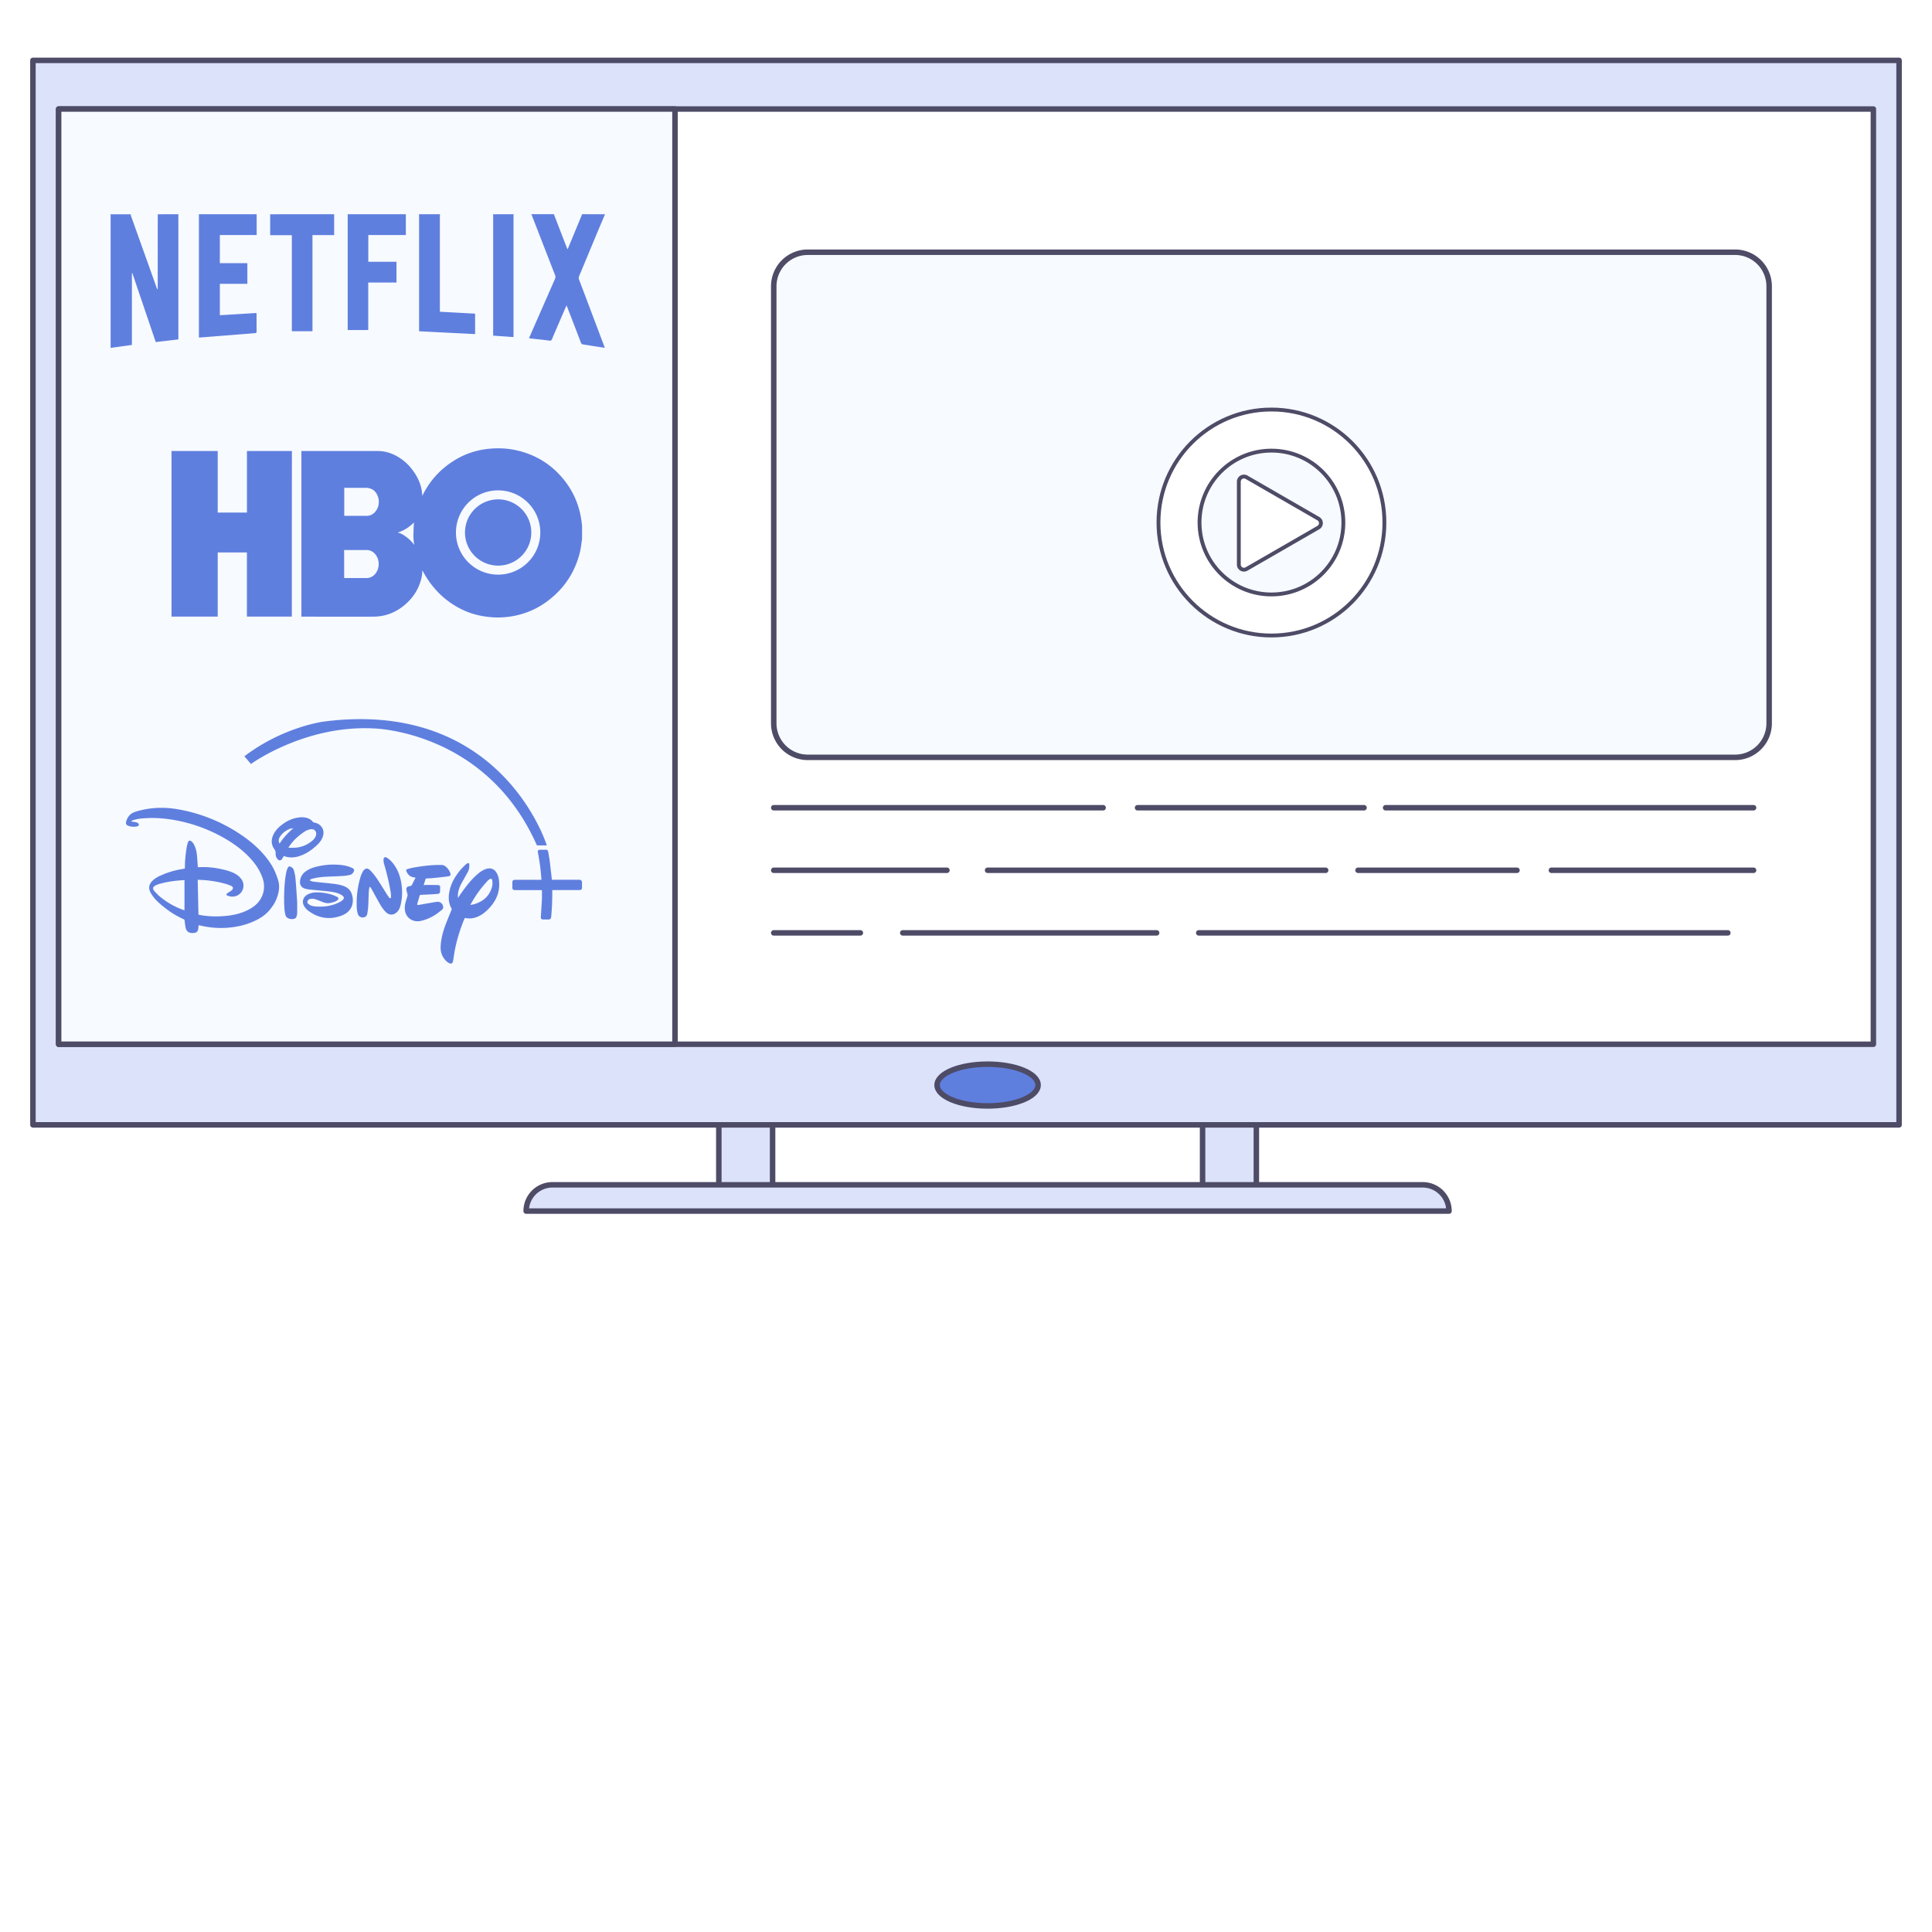 <svg xmlns="http://www.w3.org/2000/svg" width="352" height="352" fill="none" viewBox="0 0 352 352"><path fill="#fff" d="M0 0h352v352H0z"/><path fill="#DBE2F9" stroke="#4D4B66" stroke-linecap="round" stroke-linejoin="round" stroke-miterlimit="10" d="M335.52 204.944H6V11h340v193.944z"/><path fill="#fff" stroke="#4D4B66" stroke-linecap="round" stroke-linejoin="round" stroke-miterlimit="10" d="M332.592 190.258H10.682V19.864h330.637v170.394z"/><path fill="#5F7FDF" stroke="#4D4B66" stroke-linecap="round" stroke-linejoin="round" stroke-miterlimit="10" d="M179.933 201.494c5.082 0 9.202-1.703 9.202-3.804s-4.12-3.805-9.202-3.805-9.201 1.703-9.201 3.805c0 2.101 4.12 3.804 9.201 3.804"/><path fill="#F7FAFF" stroke="#4D4B66" stroke-linecap="round" stroke-linejoin="round" stroke-miterlimit="10" d="M122.98 19.864H10.681V190.25H122.98z"/><path fill="#5F7FDF" d="M32.494 39.03c0 1.408.008 2.815.008 4.223v18.588c-1.391.16-2.742.321-4.126.482q-2.135-6.295-4.27-12.58c-.025 0-.049.009-.073.009v13.094c-1.311.185-2.574.354-3.877.539V39.497q-.002-.23-.016-.459h3.668c.016.105.024.21.064.306 1.56 4.383 3.129 8.759 4.69 13.134.023.08.072.145.112.226.024-.008.04-.008.064-.016V41.717c0-.893.008-1.786.008-2.679q1.88-.01 3.748-.008m77.738 0c-.531 1.255-1.062 2.502-1.585 3.756-1.045 2.502-2.075 5.003-3.121 7.497a.85.85 0 0 0-.008.7q2.267 5.983 4.521 11.968c.048.12.088.233.152.418-.683-.105-1.303-.193-1.922-.29-.676-.104-1.343-.225-2.019-.321-.225-.033-.338-.129-.418-.346-.804-2.115-1.617-4.223-2.437-6.338-.048-.12-.097-.233-.169-.434-.088.193-.145.313-.201.434-.82 1.906-1.649 3.804-2.453 5.718-.113.258-.225.306-.491.266-1.07-.145-2.147-.25-3.225-.37-.145-.016-.298-.048-.475-.073.427-.973.837-1.922 1.255-2.863l3.475-7.922a.85.85 0 0 0 .024-.7c-1.448-3.7-2.88-7.408-4.32-11.108h4.095c.82 2.116 1.632 4.231 2.453 6.338a.4.4 0 0 1 .088-.016c.869-2.107 1.746-4.214 2.614-6.322q2.09.01 4.167.008m-63.469 0v3.789h-6.708v5.123h5.011v3.772h-5.01v5.72l6.643-.411c.024.104.048.153.048.209 0 1.054-.008 2.115.008 3.169 0 .257-.129.281-.322.298l-4.504.361-5.204.41c-.136.009-.281.017-.482.025V39.03zm27.178 0v3.789h-6.837v4.874h5.132v3.78h-5.148v8.654h-3.74V39.03zm-13.062 0v3.797h-3.95v17.518h-3.756V42.85h-3.949v-3.813c3.893-.008 7.77-.008 11.655-.008m19.279.001c-.008.121-.016.234-.016.354v17.414c2.148.112 4.271.233 6.419.346v3.724c-3.395-.17-6.78-.338-10.207-.515V39.489c0-.153-.008-.306-.008-.459zm13.416 0a9 9 0 0 0-.016.459v21.925c-1.239-.088-2.453-.177-3.708-.265V39.497q-.002-.23-.016-.459c1.239-.008 2.493-.008 3.74-.008m12.475 56.72v2.51c-.008.04-.024.073-.024.113-.113.708-.177 1.423-.338 2.115-.877 3.692-2.839 6.684-5.863 8.976-2.108 1.593-4.489 2.558-7.11 2.904a15.3 15.3 0 0 1-3.934.008c-1.447-.177-2.839-.531-4.166-1.126-3.37-1.512-5.847-3.965-7.585-7.199-.016-.04-.04-.072-.064-.104-.024.04-.024.072-.024.104a6.3 6.3 0 0 1-.225 1.545c-.491 1.833-1.496 3.345-2.928 4.576-1.657 1.416-3.58 2.172-5.759 2.18-4.335.016-8.67 0-13.006 0-.04 0-.072-.008-.112-.008v-30.17h13.875c1.109 0 2.163.25 3.152.748 1.64.82 2.895 2.05 3.837 3.62.595.989.989 2.058 1.118 3.209.024.193.032.378.048.61.056-.12.088-.2.129-.273 1.407-2.783 3.482-4.93 6.177-6.482 1.922-1.102 3.997-1.706 6.209-1.874 1.568-.121 3.129-.033 4.657.313 3.45.78 6.322 2.526 8.558 5.276 1.858 2.277 2.936 4.883 3.298 7.794.024.201.056.419.08.636m-7.609 1.272a7.683 7.683 0 0 0-7.673-7.682 7.68 7.68 0 0 0-7.697 7.665 7.68 7.68 0 0 0 7.673 7.69c4.247.008 7.697-3.435 7.697-7.673m-35.72-8.14v5.091c.04 0 .081.008.113.008h4.014c.53 0 .98-.209 1.367-.57.772-.749 1.022-1.971.611-3.017-.386-1.005-1.126-1.512-2.204-1.512zm-.015 16.424c.04 0 .08.008.12.008h3.973c.58 0 1.062-.225 1.456-.635.925-.958.998-2.598.161-3.652-.434-.539-.981-.828-1.697-.82-1.279.008-2.566 0-3.845 0h-.177c.009 1.713.009 3.402.009 5.099m12.772-6.008a10 10 0 0 1-.153-2.091c.016-.684.056-1.36.089-2.011-.82.812-1.786 1.48-2.96 1.826.635.152 1.166.49 1.673.884.506.386.957.837 1.351 1.392m-22.304 13.045h-8.188v-11.695H39.67v11.687h-8.421V82.174h8.42v11.212h5.325V82.174h8.188c-.008 10.054-.008 20.108-.008 30.17"/><path fill="#5F7FDF" d="M84.718 97.022c0-3.33 2.703-6.033 6.04-6.04a6.03 6.03 0 0 1 6.041 6.031c.008 3.33-2.694 6.033-6.032 6.041-3.338 0-6.049-2.703-6.049-6.032m-48.685 63.267c0 .056-.008.096-.008.137.04 2.035.089 4.07.129 6.104 0 .105.04.137.136.153 1.505.29 3.025.338 4.553.217 1.222-.096 2.42-.305 3.571-.764.74-.297 1.432-.659 2.051-1.174 1.488-1.239 2.019-3.169 1.367-5.011-.514-1.456-1.375-2.694-2.445-3.804-1.504-1.569-3.273-2.783-5.172-3.805a28 28 0 0 0-8.364-2.919c-1.56-.282-3.137-.427-4.722-.378-.98.032-1.97.08-2.911.402-.105.032-.201.088-.298.137 0 .024 0 .04.008.064.113.024.225.056.338.08.177.032.354.041.523.081a1 1 0 0 1 .321.136c.121.081.202.202.177.362-.024.153-.144.218-.273.25-.595.128-1.19.096-1.753-.153-.266-.121-.37-.362-.282-.692.217-.804.684-1.431 1.48-1.737.53-.201 1.086-.33 1.64-.451 2.156-.458 4.312-.442 6.476-.048a29.4 29.4 0 0 1 10.85 4.287c1.785 1.158 3.434 2.494 4.81 4.134.691.829 1.303 1.706 1.761 2.687.25.539.459 1.094.643 1.665.403 1.23.185 2.397-.273 3.547-.282.708-.7 1.335-1.182 1.93-.676.837-1.529 1.44-2.478 1.914-1.52.756-3.128 1.183-4.818 1.352-1.865.193-3.7.048-5.517-.394-.032-.008-.064-.017-.097-.017-.024-.008-.056-.008-.08-.008-.032.258-.048.515-.097.756-.088.403-.321.612-.732.644a2.2 2.2 0 0 1-.723-.024c-.547-.137-.765-.579-.853-1.086-.072-.386-.113-.772-.16-1.166-.017-.113-.057-.169-.154-.209-1.077-.499-2.107-1.078-3.048-1.794s-1.866-1.456-2.582-2.421a6 6 0 0 1-.442-.708c-.37-.692-.266-1.407.265-1.978.467-.499 1.054-.837 1.665-1.102 1.223-.539 2.486-.933 3.813-1.134.04-.008.08-.008.12-.025.45-.096.419.025.427-.514.008-1.199.152-2.381.345-3.563.049-.282.137-.563.234-.837.088-.265.29-.322.53-.169.258.161.427.41.563.676.29.563.435 1.174.507 1.793.073.612.097 1.231.145 1.85l.024.435h.217a14.7 14.7 0 0 1 3.515.241c.965.185 1.922.402 2.823.82.531.25.982.596 1.336 1.062a2 2 0 0 1-1.287 3.217c-.427.073-.853-.024-1.247-.185-.065-.024-.145-.12-.145-.177 0-.072.072-.16.137-.209.265-.185.563-.338.812-.547.354-.305.314-.643-.112-.828a9 9 0 0 0-1.416-.475 20 20 0 0 0-4.416-.611c-.088-.024-.145-.016-.225-.016m-2.42.064h-.105c-1.344.073-2.67.234-3.982.563-.482.121-.957.242-1.375.523-.274.185-.322.402-.177.692.04.08.088.161.153.225.29.298.563.611.876.885a14 14 0 0 0 4.328 2.517c.096.032.185.065.281.097zm49.827 3.234c.313-.451.594-.877.892-1.279.764-1.054 1.577-2.075 2.558-2.944.482-.426.997-.812 1.616-1.029.861-.306 1.585-.033 2.02.772.305.555.401 1.166.426 1.793.072 1.754-.596 3.226-1.762 4.496-.651.708-1.383 1.319-2.292 1.673a3.67 3.67 0 0 1-2.06.201c-.12-.024-.176 0-.224.121-.797 1.939-1.424 3.925-1.794 5.992-.097.539-.169 1.078-.257 1.617-.017.096-.033.193-.073.281-.104.25-.297.338-.555.234-.474-.185-.804-.547-1.086-.957-.458-.668-.61-1.408-.563-2.204.073-1.215.354-2.381.764-3.523.37-1.03.805-2.035 1.215-3.057.04-.088.048-.16 0-.249-.459-.804-.571-1.689-.466-2.59.209-1.769 1.061-3.241 2.203-4.568.266-.306.563-.579.853-.861.08-.08.185-.153.29-.201.225-.113.337-.048.353.201.032.483-.032.941-.265 1.367-.394.716-.804 1.424-1.19 2.148-.379.708-.628 1.456-.62 2.276-.008.081.008.161.016.29m2.267 1.238.04.041a4.8 4.8 0 0 0 1.32-.37c1.375-.58 2.252-1.601 2.606-3.049.08-.338.056-.708.016-1.061-.032-.266-.258-.346-.483-.202a2.2 2.2 0 0 0-.434.37c-.82.901-1.577 1.85-2.228 2.88-.298.458-.563.933-.837 1.391m-25.166-7.303c1.199 0 2.148.081 3.057.386.233.081.466.185.683.298.226.121.282.265.193.515-.128.394-.426.627-.812.707a7.5 7.5 0 0 1-1.215.169c-1.037.065-2.083.089-3.12.145a11.6 11.6 0 0 0-2.357.338c-.129.032-.25.072-.37.129-.056.024-.12.096-.128.152-.009.041.072.121.128.137.21.065.418.129.628.153 1.142.129 2.284.225 3.426.362.708.08 1.407.193 2.075.458.933.378 1.384 1.11 1.52 2.059.225 1.601-.579 2.743-2.003 3.282-2.203.829-4.278.499-6.153-.941a2.8 2.8 0 0 1-.579-.619c-.579-.805-.362-1.778.499-2.26.62-.346 1.303-.435 1.995-.403.852.041 1.697.169 2.51.435.305.096.602.233.892.378.314.153.33.41.056.627-.33.258-.732.354-1.134.451-.555.144-1.078.064-1.6-.153a15 15 0 0 0-1.416-.531c-.233-.073-.507-.032-.756-.024a.66.66 0 0 0-.306.136c-.321.226-.337.58-.024.821.298.233.66.354 1.022.394 1.673.177 3.29-.016 4.785-.853.145-.08.29-.185.41-.297.266-.25.274-.547-.016-.764a3.1 3.1 0 0 0-.788-.427c-.675-.241-1.375-.337-2.083-.41-1.062-.112-2.131-.201-3.193-.313a4.5 4.5 0 0 1-.788-.153c-.652-.177-.982-.692-.917-1.368.072-.748.426-1.335 1.03-1.769.667-.491 1.439-.748 2.235-.925.95-.209 1.898-.322 2.614-.322m15.178 2.373c-.201-.032-.378-.048-.547-.097-.547-.136-.877-.522-1.11-1.005-.113-.233-.04-.402.225-.475.435-.12.885-.225 1.327-.297 1.4-.241 2.816-.41 4.24-.434.224 0 .458 0 .683.008.265.008.49.136.692.305.362.298.61.668.788 1.094.169.394.048.627-.378.676-.91.12-1.826.217-2.743.305-.402.041-.804.049-1.206.081-.049 0-.121.032-.137.064-.12.37-.242.74-.362 1.142.225-.016.418-.032.62-.032.683 0 1.367.008 2.042.024.201.008.338.145.338.378 0 .298-.008.603-.032.901-.016.169-.161.298-.37.322-.45.04-.893.072-1.343.096-.587.033-1.167.057-1.754.081-.136.008-.209.048-.25.193-.128.466-.265.925-.401 1.391-.073.234-.008.298.241.258.997-.177 2.003-.354 3-.523q.23-.036.459-.048c.474-.025.94.386.997.86a.64.64 0 0 1-.233.611c-.395.314-.789.636-1.215.909-.836.523-1.73.925-2.71 1.118-1.28.25-2.462-.466-2.751-1.689-.137-.587-.073-1.174.072-1.753.097-.378.233-.748.338-1.126a.65.65 0 0 0 0-.306c-.056-.249-.145-.49-.185-.74-.072-.426.064-.611.475-.716.032-.008.064-.024.096-.024.282.016.41-.153.507-.394.2-.402.394-.772.587-1.158m-8.405 1.697c-.04.273-.097.539-.113.812-.048.901-.064 1.794-.112 2.695-.024.45-.089.909-.17 1.351-.08.45-.361.676-.772.708-.377.032-.788-.185-.916-.571a4 4 0 0 1-.226-1.094c-.096-2.011.13-3.981.74-5.904.089-.281.242-.547.37-.82a.8.8 0 0 1 .121-.169q.567-.662 1.182-.056c.563.555 1.03 1.182 1.464 1.842.531.812 1.038 1.648 1.552 2.469q.18.278.37.555c.049.064.089.136.153.185.049.04.137.08.177.056a.24.24 0 0 0 .105-.169c0-.281 0-.571-.048-.852-.282-1.794-.732-3.547-1.231-5.293a2.4 2.4 0 0 1-.08-.756c.016-.386.29-.515.619-.306.603.378 1.062.901 1.456 1.496.651.99 1.005 2.084 1.182 3.242.21 1.359.16 2.71-.193 4.046-.129.482-.346.9-.732 1.222-.579.483-1.303.467-1.85-.048-.458-.434-.812-.949-1.126-1.496-.466-.804-.909-1.625-1.36-2.445q-.146-.264-.305-.515c-.04-.072-.104-.129-.16-.193-.049 0-.073.008-.097.008m33.306.579v.249a46 46 0 0 1-.169 4.328c-.008.12-.024.249-.04.37q-.048.398-.458.41h-.974c-.313 0-.458-.153-.442-.467.064-.997.137-1.994.185-2.992.032-.595.016-1.19.016-1.793q-.002-.035-.016-.105h-4.842c-.402 0-.53-.129-.53-.531v-.804c0-.394.136-.539.53-.539h4.77c-.025-.289-.04-.571-.065-.852a41 41 0 0 0-.595-4.215c-.04-.209.097-.394.314-.402q.601-.012 1.214 0c.201 0 .322.128.362.362.097.571.209 1.142.282 1.713.136 1.118.257 2.236.386 3.386h4.93c.41 0 .563.153.563.563v.837c0 .337-.145.474-.474.474h-4.73c-.064.008-.128.008-.217.008m-48.918-6.225-.153.281c-.064.113-.129.234-.209.33-.217.257-.483.265-.716.024a1.4 1.4 0 0 1-.402-1.07 1.22 1.22 0 0 0-.233-.796c-.563-.788-.611-1.633-.242-2.501.33-.78.885-1.384 1.545-1.898.893-.692 1.882-1.191 3.008-1.36.571-.088 1.134-.096 1.689.089.378.12.716.321.965.635a.56.56 0 0 0 .386.209c.748.121 1.392.708 1.553 1.408.112.523 0 1.013-.226 1.488-.217.474-.555.852-.933 1.206-.949.901-2.01 1.617-3.265 2.011-.82.257-1.649.29-2.486.056-.04-.016-.088-.024-.128-.04-.048-.016-.08-.04-.153-.072m.844-1.52c.089.016.153.032.21.032.345 0 .691.016 1.037-.008a5.3 5.3 0 0 0 3.145-1.319c.29-.25.523-.547.636-.933.193-.708-.33-1.263-1.046-1.102-.354.08-.7.201-1.005.402-1.046.684-1.971 1.496-2.695 2.525-.088.129-.177.258-.282.403m-1.608-.724c.692-1.086 1.552-1.979 2.501-2.807-.257.032-.515.056-.74.161-.708.313-1.303.764-1.713 1.431-.233.378-.29.772-.048 1.215m3.209 10.689c0 .748.008 1.391-.008 2.043-.008.201-.072.41-.137.611-.072.201-.241.314-.442.362a1.6 1.6 0 0 1-1.022-.088.9.9 0 0 1-.53-.612 6.4 6.4 0 0 1-.17-.957c-.104-1.238-.08-2.477-.032-3.716.049-1.061.145-2.107.362-3.145.057-.265.153-.538.274-.78.128-.273.29-.297.563-.169.29.137.474.37.555.66.112.442.225.893.265 1.351.137 1.512.226 3.024.322 4.44m43.674-10.368h1.802s-8.148-26.647-40.473-22.577c0 0-7.416.869-14.623 6.346l1.199 1.4s9.804-7.135 22.376-6.475c0 0 20.502.402 29.72 21.306"/><path fill="#F7FAFF" stroke="#4D4B66" stroke-linecap="round" stroke-miterlimit="10" d="M316.136 137.985H147.173a6.2 6.2 0 0 1-6.201-6.201V52.157a6.2 6.2 0 0 1 6.201-6.201h168.955a6.2 6.2 0 0 1 6.201 6.2v79.628a6.2 6.2 0 0 1-6.193 6.201Z"/><path stroke="#4D4B66" stroke-linecap="round" stroke-miterlimit="10" d="M140.972 147.163h60.01m-60.01 22.802h15.781m7.721 0h46.256m7.674 0h96.397m-107.545-22.802h41.261M140.972 158.56h31.553m7.408 0h61.595m41.132 0h36.83m-72.059 0h28.955m-23.936-11.397h67.04"/><path fill="#fff" stroke="#4D4B66" stroke-linecap="round" stroke-miterlimit="10" stroke-width="0.7" d="M240.192 94.496a.936.936 0 0 1 0 1.625l-6.539 3.772-6.539 3.772a.937.937 0 0 1-1.407-.812V87.764a.937.937 0 0 1 1.407-.813l6.539 3.773z"/><path fill="#fff" stroke="#4D4B66" stroke-linecap="round" stroke-miterlimit="10" stroke-width="0.7" d="M231.65 74.613c-11.365 0-20.582 9.218-20.582 20.59 0 11.366 9.217 20.583 20.582 20.583s20.583-9.217 20.583-20.582-9.21-20.59-20.583-20.59Zm0 33.693c-7.239 0-13.102-5.863-13.102-13.102 0-7.24 5.863-13.103 13.102-13.103s13.103 5.864 13.103 13.103c.008 7.239-5.864 13.102-13.103 13.102Z"/><path fill="#DBE2F9" stroke="#4D4B66" stroke-linecap="round" stroke-linejoin="round" stroke-miterlimit="10" d="M140.763 204.944h-9.797v10.923h9.797zm88.137 0h-9.797v10.923h9.797zm35.1 15.709H95.866a4.787 4.787 0 0 1 4.785-4.786h158.563a4.793 4.793 0 0 1 4.786 4.786"/></svg>
